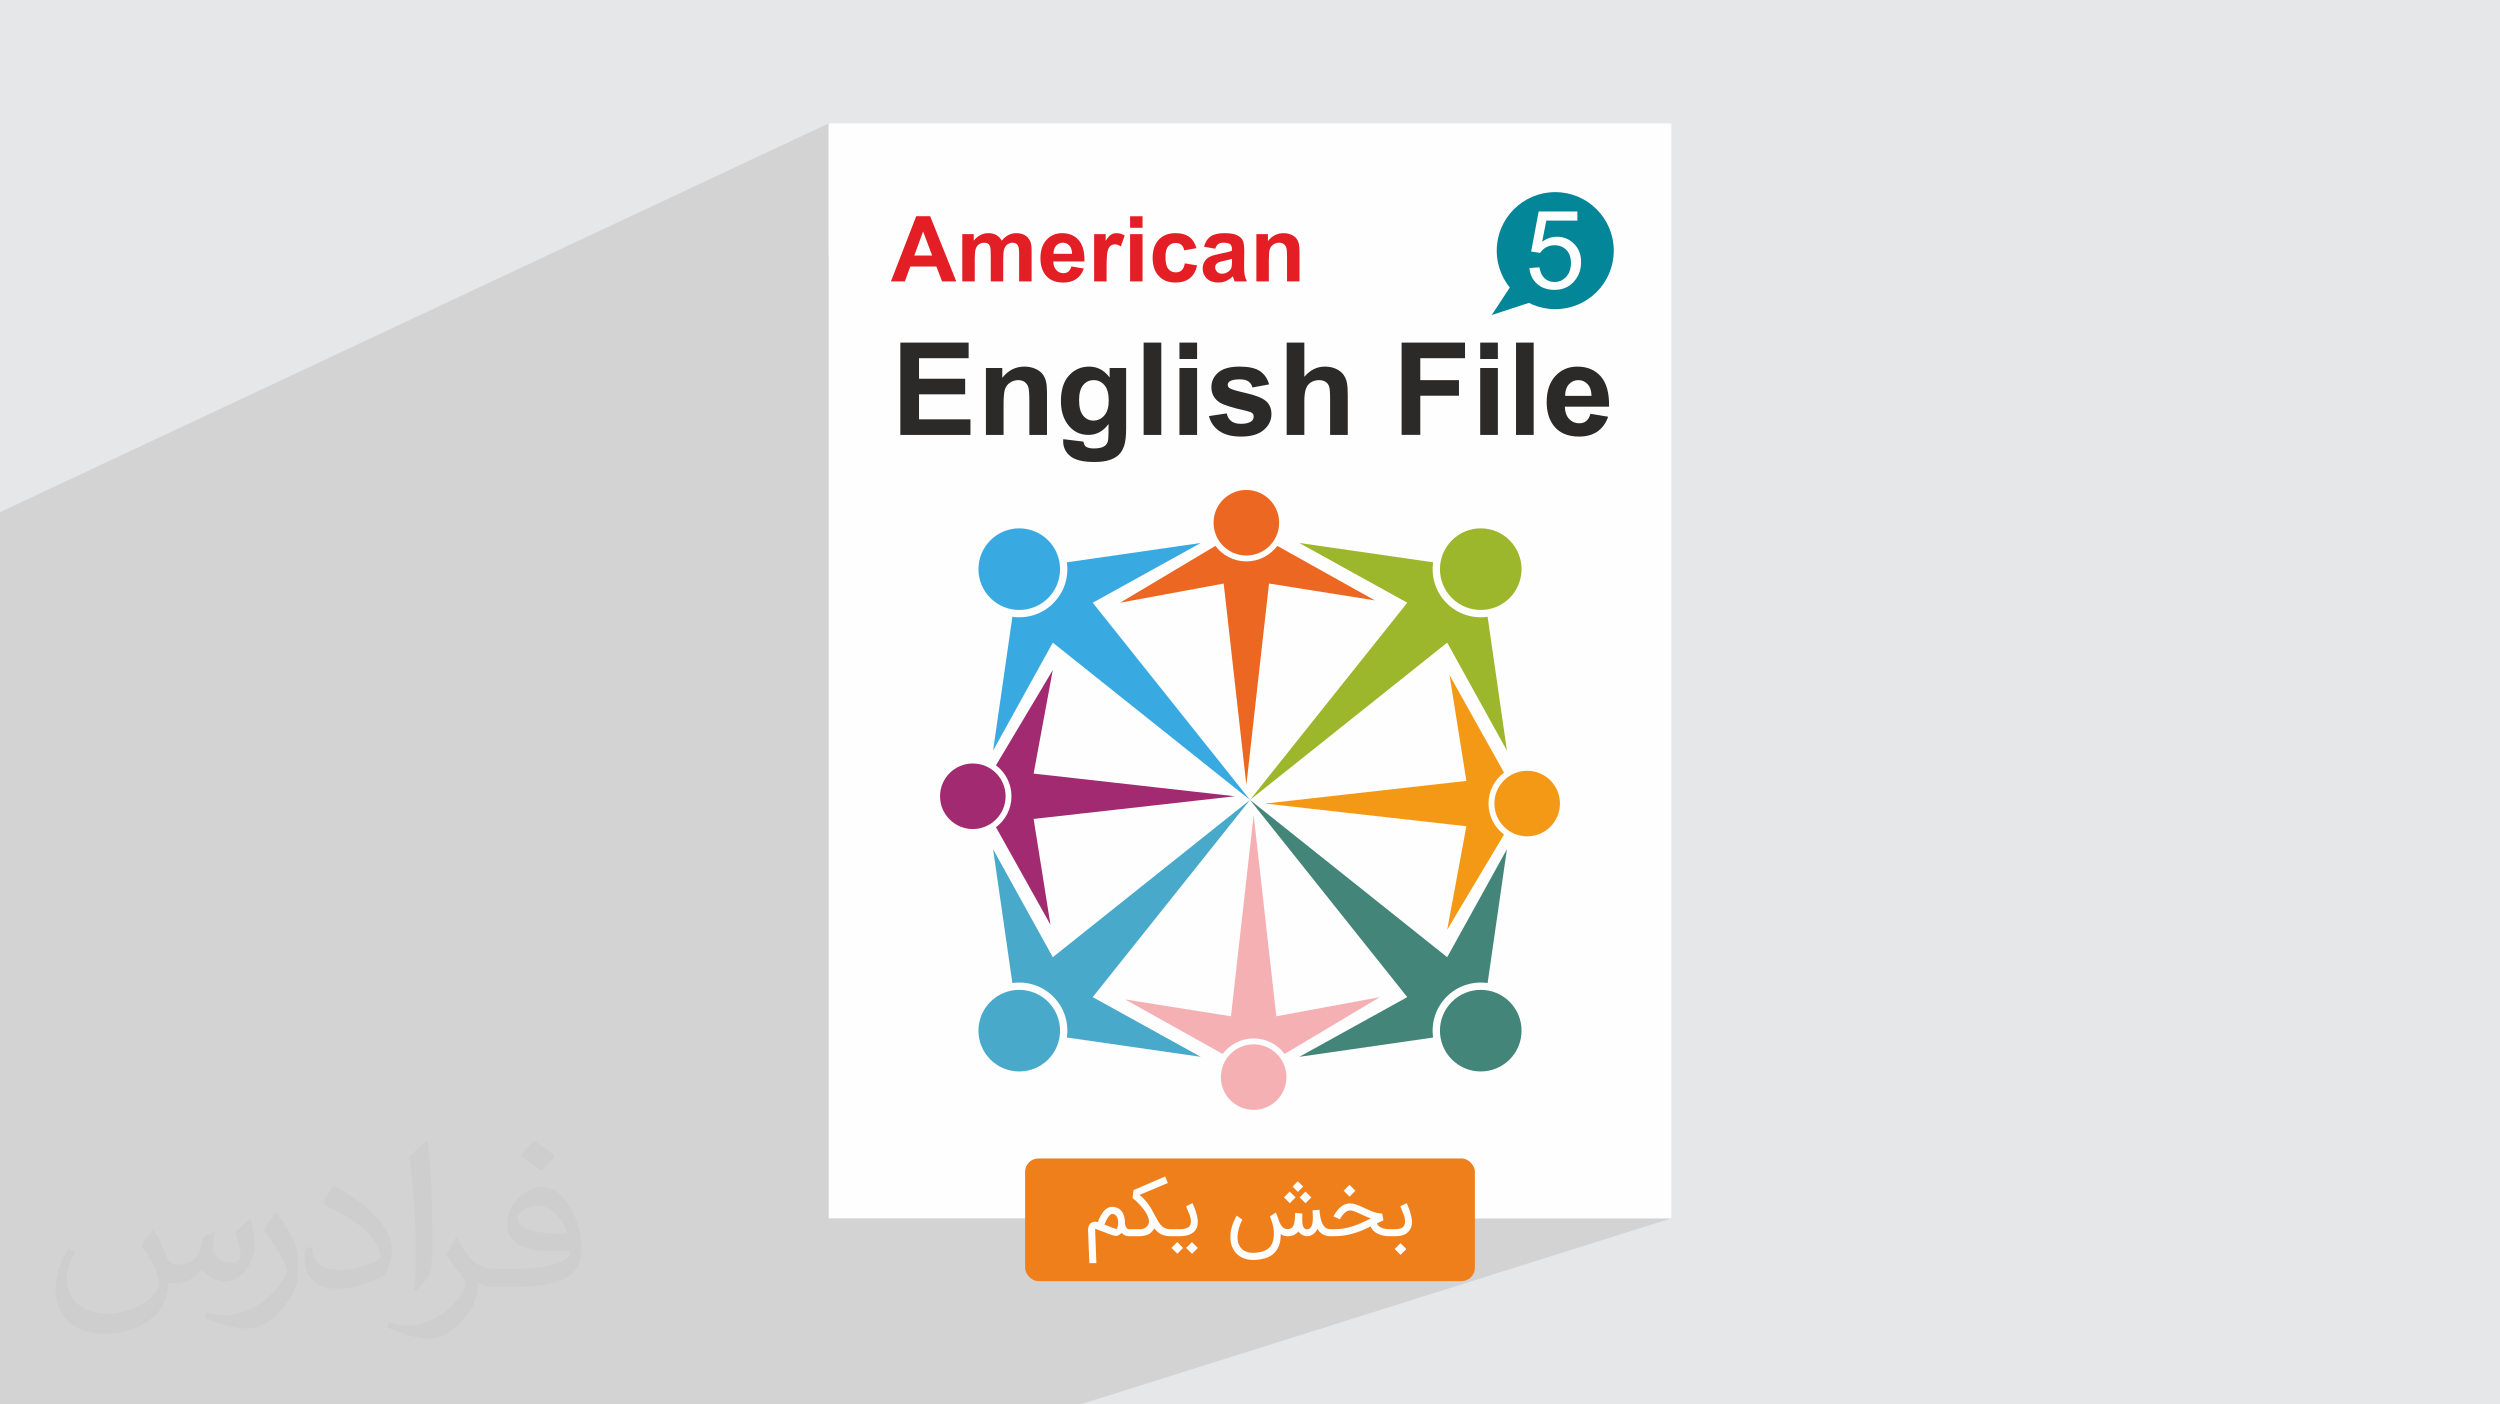 <?xml version="1.0" encoding="UTF-8"?>
<!DOCTYPE svg PUBLIC "-//W3C//DTD SVG 1.1//EN" "http://www.w3.org/Graphics/SVG/1.1/DTD/svg11.dtd">
<!-- Creator: CorelDRAW 2020 (64-Bit) -->
<svg xmlns="http://www.w3.org/2000/svg" xml:space="preserve" width="94.192mm" height="52.917mm" version="1.1" style="shape-rendering:geometricPrecision; text-rendering:geometricPrecision; image-rendering:optimizeQuality; fill-rule:evenodd; clip-rule:evenodd"
viewBox="0 0 9404.92 5283.66"
 xmlns:xlink="http://www.w3.org/1999/xlink"
 xmlns:xodm="http://www.corel.com/coreldraw/odm/2003">
 <defs>
  <style type="text/css">
   <![CDATA[
    .fil16 {fill:#EF7F1A}
    .fil14 {fill:#038698}
    .fil4 {fill:#39AAE1}
    .fil7 {fill:#438578}
    .fil10 {fill:#49A9CA}
    .fil11 {fill:#9CB72B}
    .fil5 {fill:#A12A70}
    .fil0 {fill:#E6E7E8}
    .fil6 {fill:#EC6721}
    .fil9 {fill:#F49915}
    .fil8 {fill:#F5B0B4}
    .fil3 {fill:#FEFEFE}
    .fil15 {fill:#FEFEFE;fill-rule:nonzero}
    .fil13 {fill:#2B2A29;fill-rule:nonzero}
    .fil12 {fill:#E31E24;fill-rule:nonzero}
    .fil2 {fill:#373435;fill-opacity:0.031}
    .fil1 {fill:#2B2A29;fill-opacity:0.102}
   ]]>
  </style>
 </defs>
 <g id="Layer_x0020_1">
  <polygon class="fil0" points="-0,0 9404.92,0 9404.92,5283.66 -0,5283.66 "/>
  <polygon class="fil1" points="2526.07,5283.66 2511.94,5283.66 2499.46,5283.66 2491.35,5283.66 2484.88,5283.66 2470.62,5283.66 2461.74,5283.66 2456.43,5283.66 2429.07,5283.66 2416.02,5283.66 2410.97,5283.66 2388.64,5283.66 2386.76,5283.66 2349.3,5283.66 2344.02,5283.66 2340.23,5283.66 2308.68,5283.66 2291.62,5283.66 2275.92,5283.66 2265.25,5283.66 2260.18,5283.66 2217.35,5283.66 2210.77,5283.66 2191.5,5283.66 2138.76,5283.66 2126.89,5283.66 2077.55,5283.66 2058.98,5283.66 2040.17,5283.66 1961.62,5283.66 1938.61,5283.66 1913.65,5283.66 1871.88,5283.66 1836.66,5283.66 1827.38,5283.66 1482.71,5283.66 1354.78,5283.66 1262.59,5283.66 1250.22,5283.66 1205.11,5283.66 1087.16,5283.66 1031.31,5283.66 1018.08,5283.66 1011.3,5283.66 1006.01,5283.66 957.41,5283.66 821.63,5283.66 810.61,5283.66 803.19,5283.66 790.37,5283.66 764.7,5283.66 743.37,5283.66 636.65,5283.66 630.04,5283.66 479.81,5283.66 383.83,5283.66 318.08,5283.66 278.44,5283.66 -0,5283.66 -0,5274.08 -0,5230.84 -0,5228.02 -0,5219.67 -0,5190.31 -0,5181.12 -0,5147.22 -0,5107.13 -0,5065.22 -0,5047.68 -0,5006.2 -0,4999.55 -0,4985.11 -0,4967.47 -0,4937.11 -0,4918.96 -0,4823.61 -0,4800.5 -0,4770.38 -0,4740.16 -0,4717.01 -0,4613.3 -0,4610.69 -0,4563.83 -0,4527.69 -0,4504.66 -0,4471.84 -0,4452.36 -0,4451.11 -0,4439.22 -0,4412.77 -0,4378.48 -0,4300.09 -0,4292.02 -0,4283.57 -0,4280.13 -0,4256.61 -0,4231.24 -0,4173.05 -0,4093.32 -0,4091.1 -0,4025.52 -0,4023.38 -0,4002.14 -0,3999.47 -0,3998.74 -0,3990.51 -0,3989.76 -0,3979.66 -0,3978.89 -0,3977.92 -0,3974.8 -0,3960.16 -0,3959.02 -0,3953.73 -0,3948.24 -0,3922.91 -0,3908.16 -0,3906.97 -0,3904.33 -0,3904.12 -0,3898.64 -0,3885.43 -0,3870.68 -0,3869.78 -0,3861.82 -0,3859.14 -0,3855.08 -0,3847.54 -0,3839.24 -0,3834.71 -0,3808.26 -0,3794.18 -0,3786.06 -0,3757.27 -0,3754.24 -0,3748.69 -0,3733.63 -0,3713.37 -0,3696.25 -0,3684.01 -0,3683.11 -0,3673.26 -0,3667.67 -0,3662.49 -0,3655.83 -0,3655.59 -0,3639.52 -0,3633.3 -0,3622.28 -0,3615.82 -0,3600.25 -0,3592.67 -0,3589.49 -0,3587.25 -0,3585.54 -0,3572.7 -0,3564.78 -0,3563.32 -0,3547.59 -0,3544.55 -0,3543.29 -0,3541.6 -0,3534.87 -0,3534.52 -0,3530.96 -0,3513.61 -0,3513.05 -0,3511.41 -0,3508.68 -0,3502.84 -0,3494.73 -0,3494.28 -0,3494.12 -0,3488.61 -0,3484.93 -0,3481.45 -0,3474.25 -0,3469.54 -0,3467.98 -0,3466.03 -0,3462.74 -0,3462.44 -0,3455.91 -0,3446.76 -0,3444.77 -0,3441.78 -0,3440.23 -0,3421.66 -0,3421.45 -0,3413.78 -0,3402.9 -0,3396.39 -0,3391.18 -0,3389.98 -0,3389.06 -0,3387.92 -0,3381.04 -0,3380.69 -0,3377.85 -0,3376.87 -0,3371.78 -0,3368.41 -0,3357.39 -0,3355.15 -0,3353.56 -0,3352.8 -0,3346.49 -0,3340.46 -0,3335.63 -0,3333.32 -0,3333.27 -0,3325.23 -0,3321.11 -0,3303.54 -0,3294.28 -0,3292.57 -0,3290.51 -0,3268.04 -0,3263.04 -0,3255.15 -0,3242.08 -0,3233.2 -0,3209.5 -0,3201.44 -0,3200.41 -0,3194.82 -0,3193.43 -0,3189.18 -0,3184.81 -0,3183.53 -0,3170.16 -0,3165.43 -0,3159.34 -0,3152.59 -0,3142.51 -0,3140.99 -0,3136.46 -0,3134.45 -0,3128.1 -0,3124.51 -0,3109.95 -0,3094.8 -0,3091.64 -0,3079.27 -0,3076.66 -0,3075.7 -0,3068.14 -0,3066.37 -0,3057.75 -0,3055.56 -0,3050.98 -0,3049.47 -0,3048.71 -0,3043.89 -0,3042.99 -0,3040.64 -0,3035.64 -0,3029.64 -0,3024.87 -0,3022.39 -0,3019.44 -0,3016.66 -0,3009.22 -0,3006.82 -0,3006.18 -0,2998.63 -0,2996.57 -0,2995.93 -0,2992.94 -0,2990.57 -0,2989.65 -0,2988.61 -0,2988.45 -0,2983.77 -0,2977.88 -0,2977.74 -0,2977.71 -0,2977.43 -0,2974.18 -0,2968.46 -0,2958.39 -0,2957.02 -0,2955.39 -0,2952.34 -0,2951.2 -0,2949.33 -0,2946.57 -0,2939.05 -0,2939.01 -0,2934.94 -0,2932.66 -0,2931.32 -0,2931.15 -0,2928.1 -0,2927.17 -0,2917.16 -0,2916.7 -0,2914.51 -0,2899.56 -0,2890.36 -0,2884.1 -0,2882.62 -0,2880.41 -0,2879.55 -0,2862.02 -0,2852.64 -0,2852.14 -0,2849.38 -0,2831.45 -0,2828.81 -0,2827.63 -0,2820.27 -0,2811.99 -0,2804.07 -0,2792.44 -0,2789.7 -0,2784.69 -0,2781.62 -0,2781.51 -0,2780.72 -0,2778.95 -0,2775.92 -0,2770.25 -0,2768.95 -0,2767.66 -0,2766.93 -0,2757.8 -0,2754.96 -0,2754.42 -0,2744.36 -0,2738.07 -0,2735.81 -0,2734.65 -0,2731.28 -0,2728.41 -0,2722.21 -0,2716.93 -0,2710.74 -0,2705.28 -0,2702.31 -0,2698.73 -0,2687.62 -0,2686.16 -0,2684.63 -0,2669.82 -0,2658.6 -0,2654.76 -0,2652.74 -0,2647.62 -0,2635.38 -0,2621.67 -0,2610.99 -0,2610.4 -0,2609.34 -0,2606.72 -0,2590.14 -0,2586.58 -0,2581.38 -0,2581.22 -0,2578.26 -0,2568.17 -0,2567.68 -0,2563.11 -0,2547.95 -0,2545.09 -0,2539.48 -0,2539.41 -0,2535.42 -0,2526.35 -0,2509.05 -0,2508.38 -0,2440.42 -0,2399.99 -0,2378.66 -0,1926.7 3117.49,464.12 3117.49,962.97 3446.79,813.43 3499.22,813.43 3540.56,916.6 3620.04,880.86 3663.16,880.86 3663.16,895.5 3688.58,884.1 3695.63,881.04 3702.95,878.85 3710.55,877.53 3718.44,877.09 3722.62,877.2 3726.67,877.53 3730.58,878.08 3734.35,878.85 3737.97,879.83 3741.46,881.04 3744.79,882.46 3747.99,884.11 3751.06,885.98 3753.99,888.07 3756.77,890.38 3759.41,892.92 3761.9,895.68 3763.39,897.59 3797.2,882.46 3800.67,881.04 3804.19,879.83 3807.79,878.85 3811.43,878.08 3815.13,877.53 3818.89,877.2 3822.71,877.09 3827.5,877.21 3832.1,877.58 3836.5,878.2 3840.74,879.07 3844.78,880.18 3848.63,881.55 3852.31,883.15 3855.8,885.02 3859.08,887.13 3862.13,889.45 3864.98,892.02 3867.6,894.83 3870.02,897.85 3872.23,901.12 3874.21,904.62 3875.99,908.35 3877.13,911.4 3878.12,914.88 3878.96,918.82 3879.26,920.73 3963.23,883.34 3970.71,880.61 3978.58,878.65 3986.81,877.48 3995.44,877.09 4005.07,877.5 4014.17,878.73 4022.76,880.78 4030.83,883.63 4038.38,887.32 4045.41,891.82 4051.92,897.13 4055.14,900.44 4251.35,813.43 4298.24,813.43 4298.24,856.9 4230.83,886.67 4229.47,890.52 4251.35,880.86 4298.24,880.86 4298.24,922.1 4386.69,883.21 4394.8,880.54 4403.41,878.62 4412.55,877.47 4422.2,877.09 4430.07,877.31 4437.54,877.97 4444.6,879.06 4451.24,880.59 4457.48,882.55 4463.3,884.96 4468.7,887.8 4473.71,891.07 4478.31,894.79 4482.57,898.95 4486.51,903.58 4490.1,908.66 4493.36,914.2 4493.67,914.83 4563.85,884.12 4569.57,881.97 4575.83,880.22 4582.61,878.85 4589.93,877.87 4597.78,877.29 4606.16,877.09 4613.76,877.21 4620.85,877.55 4627.46,878.13 4633.57,878.94 4639.18,879.99 4644.28,881.26 4648.88,882.76 4652.99,884.51 4656.68,886.44 4660.08,888.47 4663.22,890.65 4666.07,892.95 4668.62,895.36 4670.91,897.91 4672.9,900.59 4674.6,903.39 4674.62,903.43 4726.46,880.86 4769.93,880.86 4769.93,895.99 4796.3,884.54 4803.84,881.29 4811.76,878.95 4820.05,877.56 4828.74,877.09 4832.59,877.18 4836.37,877.44 4840.05,877.88 4843.67,878.5 4847.19,879.29 4850.63,880.25 4853.98,881.38 4857.26,882.68 4860.41,884.14 4863.36,885.69 4866.1,887.33 4868.65,889.06 4871,890.89 4873.13,892.81 4875.08,894.83 4876.83,896.94 4878.43,899.16 4879.91,901.45 4881.26,903.8 4882.48,906.24 4883.57,908.73 4884.53,911.31 4885.36,913.96 4886.07,916.68 4886.69,919.59 4887.23,922.79 4887.68,926.29 4888.04,930.08 4888.33,934.17 4888.53,938.56 4888.65,943.24 4888.69,948.22 4888.69,1058.49 4350.7,1288.94 4368.75,1288.94 4368.75,1318.12 4437.04,1288.94 4479.02,1288.94 5765.12,740.08 5785.35,732.67 5806.44,727.25 5828.31,723.91 5850.81,722.78 5873.32,723.91 5895.19,727.25 5916.27,732.67 5936.5,740.08 5955.74,749.35 5973.9,760.37 5990.85,773.05 6006.48,787.26 6020.69,802.88 6033.37,819.84 6044.39,837.99 6053.66,857.23 6061.06,877.46 6066.49,898.55 6069.82,920.42 6070.96,942.92 6069.82,965.43 6066.49,987.3 6061.06,1008.38 6053.66,1028.61 6044.39,1047.85 6033.37,1066.01 6020.69,1082.96 6006.48,1098.59 5990.85,1112.8 5973.9,1125.48 5955.74,1136.5 5936.5,1145.77 5590.22,1288.94 5634.93,1288.94 5634.93,1317.09 5703.23,1288.94 5769.66,1288.94 5769.66,1436.25 5888.16,1387.98 5898.75,1384.1 5909.89,1381.34 5921.57,1379.67 5933.79,1379.12 5947.42,1379.7 5960.32,1381.44 5972.48,1384.34 5983.91,1388.4 5994.6,1393.61 6004.56,1399.99 6013.79,1407.52 6022.27,1416.22 6026.19,1421.01 6029.84,1426.11 6033.23,1431.51 6036.35,1437.23 6039.21,1443.26 6041.8,1449.6 6044.14,1456.24 6046.21,1463.19 6048,1470.45 6049.55,1478.02 6050.82,1485.9 6051.83,1494.09 6052.58,1502.59 6053.06,1511.39 6053.28,1520.5 6053.23,1529.92 5985.8,1556.99 6049.83,1567.75 6046.42,1576.59 6042.53,1584.9 6038.18,1592.66 6033.37,1599.88 6028.09,1606.55 6022.35,1612.69 6016.15,1618.28 6009.5,1623.34 6002.37,1627.81 5994.82,1631.68 5986.84,1634.95 4945.07,2050.94 5263.96,2096.99 5512.77,1998.85 5526.83,1993.93 5541.22,1990.42 5555.83,1988.31 5570.54,1987.6 5585.25,1988.31 5599.86,1990.42 5614.24,1993.93 5628.3,1998.85 5641.92,2005.18 5655,2012.92 5667.42,2022.07 5679.07,2032.61 5689.61,2044.29 5698.74,2056.71 5706.47,2069.8 5712.79,2083.42 5717.7,2097.47 5721.22,2111.86 5723.33,2126.47 5724.02,2141.18 5723.33,2155.9 5721.22,2170.5 5717.7,2184.89 5712.79,2198.95 5706.47,2212.57 5698.74,2225.66 5689.61,2238.08 5679.07,2249.75 5667.42,2260.28 5655,2269.4 5641.92,2277.12 5628.3,2283.43 5536.19,2318.91 5544.98,2320.41 5555.23,2321.56 5565.52,2322.12 5575.83,2322.1 5586.12,2321.51 5596.38,2320.32 5669,2823.89 5621.69,2841.38 5658.08,2906.53 5651.59,2911.67 5645.42,2917.17 5639.56,2923 5634.05,2929.18 5630.29,2933.9 5697.19,2909.35 5708.52,2905.2 5720.34,2902.17 5732.58,2900.3 5745.18,2899.66 5757.79,2900.3 5770.03,2902.17 5781.86,2905.2 5793.19,2909.35 5803.97,2914.54 5814.14,2920.71 5823.63,2927.81 5832.39,2935.77 5840.36,2944.52 5847.46,2954.02 5853.64,2964.18 5858.83,2974.97 5862.98,2986.3 5866.02,2998.12 5867.89,3010.37 5868.53,3022.98 5867.89,3035.59 5866.02,3047.85 5862.98,3059.67 5858.83,3071 5853.64,3081.78 5847.46,3091.95 5840.36,3101.44 5832.39,3110.19 5823.63,3118.15 5814.14,3125.25 5803.97,3131.42 5793.19,3136.61 5781.86,3140.76 5623.28,3197.77 5613.21,3214.65 5669,3194.61 5596.38,3698.18 5439.6,3752.39 5434.95,3757.33 5429.59,3763.75 5526.83,3730.15 5541.22,3726.64 5555.83,3724.54 5570.54,3723.83 5585.25,3724.54 5599.86,3726.64 5614.24,3730.15 5628.3,3735.07 5641.92,3741.38 5655,3749.09 5667.42,3758.22 5679.07,3768.74 5689.61,3780.42 5698.74,3792.84 5706.47,3805.93 5712.79,3819.55 5717.7,3833.61 5721.22,3847.99 5723.33,3862.6 5724.02,3877.32 5723.33,3892.03 5721.22,3906.64 5717.7,3921.02 5712.79,3935.08 5706.47,3948.7 5698.74,3961.79 5689.61,3974.21 5679.07,3985.89 5667.42,3996.41 5655,4005.54 5641.92,4013.25 5628.3,4019.56 5614.24,4024.48 4387.92,4437.09 4393.51,4450.36 4286.72,4495.24 4289.21,4497.3 4291.61,4499.36 4293.96,4501.42 4296.24,4503.48 4298.44,4505.55 4300.58,4507.63 4302.65,4509.69 4304.64,4511.77 4306.57,4513.84 4308.45,4515.91 4310.27,4517.99 4312.04,4520.07 4313.76,4522.14 4315.44,4524.22 4317.05,4526.31 4318.63,4528.39 4320.16,4530.49 4321.66,4532.58 4323.11,4534.66 4324.51,4536.75 4325.88,4538.84 4327.21,4540.93 4328.5,4543 4329.74,4545.08 4330.96,4547.17 4332.18,4549.26 4333.39,4551.35 4334.58,4553.45 4335.76,4555.53 4336.91,4557.63 4338.05,4559.72 4339.18,4561.81 4340.31,4563.9 4341.43,4566 4342.56,4568.09 4343.67,4570.19 4344.79,4572.29 4345.19,4573.05 4486.11,4526.13 4486.13,4526.19 4486.18,4526.33 4486.27,4526.55 4486.39,4526.86 4486.56,4527.24 4486.76,4527.71 4487.01,4528.24 4487.3,4528.86 4487.62,4529.55 4487.96,4530.3 4488.31,4531.1 4488.69,4531.96 4489.09,4532.87 4489.52,4533.84 4489.97,4534.85 4490.44,4535.93 4490.93,4537.06 4491.44,4538.24 4491.96,4539.46 4492.48,4540.74 4493.02,4542.05 4493.57,4543.41 4494.12,4544.82 4494.68,4546.27 4495.25,4547.74 4495.82,4549.23 4496.38,4550.75 4496.92,4552.3 4497.46,4553.87 4497.99,4555.46 4498.51,4557.07 4499.02,4558.71 4500.45,4563.52 4501.71,4568.18 4502.15,4569.97 4882.56,4443.86 4862.62,4463.84 4882.66,4483.88 4834.79,4499.7 4830.14,4504.38 4833.93,4508.17 4911.11,4482.69 4889.27,4504.49 4900.47,4515.69 5076.88,4457.6 5054.94,4479.55 5077.03,4501.64 4886.34,4564.2 4899.55,4565.17 4899.53,4565.79 4937.5,4553.34 4963.94,4551.43 4964.01,4553.17 4964.1,4554.94 4964.22,4556.75 4964.36,4558.6 4964.52,4560.48 4964.65,4561.83 5063.02,4529.63 5066.12,4528.74 5069.25,4528.04 5072.41,4527.56 5075.62,4527.26 5078.85,4527.16 5080.48,4527.18 5082.11,4527.26 5083.74,4527.38 5085.39,4527.54 5087.04,4527.75 5088.69,4528 5090.34,4528.3 5092.01,4528.65 5093.68,4529.04 5095.36,4529.46 5097.03,4529.91 5098.72,4530.39 5100.41,4530.91 5102.12,4531.45 5103.82,4532.03 5105.54,4532.63 5107.27,4533.26 5109.01,4533.92 5110.74,4534.59 5112.48,4535.3 5114.24,4536.03 5115.99,4536.78 5117.76,4537.56 5119.54,4538.36 5121.34,4539.18 5123.14,4540 5124.94,4540.81 5126.75,4541.63 5128.55,4542.46 5130.34,4543.29 5132.15,4544.13 5133.95,4544.98 5135.94,4545.91 5137.95,4546.84 5139.95,4547.76 5141.97,4548.68 5143.98,4549.61 5146,4550.53 5148.03,4551.45 5150.06,4552.36 5152.1,4553.26 5154.14,4554.13 5156.18,4554.98 5158.23,4555.81 5160.28,4556.62 5162.32,4557.4 5164.38,4558.17 5166.43,4558.92 5168.49,4559.62 5170.53,4560.29 5172.59,4560.92 5174.65,4561.51 5176.69,4562.07 5178.75,4562.6 5179.26,4562.73 5291.76,4526.13 5291.78,4526.19 5291.83,4526.33 5291.92,4526.55 5292.04,4526.86 5292.21,4527.24 5292.41,4527.71 5292.66,4528.24 5292.95,4528.86 5293.27,4529.55 5293.61,4530.3 5293.97,4531.1 5294.34,4531.96 5294.75,4532.87 5295.17,4533.84 5295.63,4534.85 5296.1,4535.93 5296.59,4537.06 5297.1,4538.24 5297.61,4539.46 5298.14,4540.74 5298.68,4542.05 5299.23,4543.41 5299.78,4544.82 5300.34,4546.27 5300.91,4547.74 5301.47,4549.23 5302.03,4550.75 5302.58,4552.3 5303.12,4553.87 5303.64,4555.46 5304.16,4557.07 5304.67,4558.71 5306.1,4563.52 5307.37,4568.18 5308.48,4572.72 5309.44,4577.1 5310.24,4581.34 5310.55,4583.3 6287.43,4583.3 4063.04,5283.66 4032.63,5283.66 3509.96,5283.66 3465.74,5283.66 3379.53,5283.66 3299.6,5283.66 3266.77,5283.66 3217.42,5283.66 3189.66,5283.66 3184.6,5283.66 3105.51,5283.66 3089.59,5283.66 3077.87,5283.66 3068.37,5283.66 3063.36,5283.66 3054.71,5283.66 3023.99,5283.66 2989.7,5283.66 2979.01,5283.66 2978.07,5283.66 2976.44,5283.66 2973.01,5283.66 2963.34,5283.66 2926.2,5283.66 2911.49,5283.66 2903.32,5283.66 2898.07,5283.66 2888.76,5283.66 2853.87,5283.66 2839.81,5283.66 2829.12,5283.66 2759.68,5283.66 2752.89,5283.66 2729.26,5283.66 2710.06,5283.66 2709.95,5283.66 2708.2,5283.66 2699.73,5283.66 2693.04,5283.66 2676.78,5283.66 2657.25,5283.66 2625.65,5283.66 2609.82,5283.66 2609.33,5283.66 2603.69,5283.66 2572.68,5283.66 2568.22,5283.66 2564.81,5283.66 2553.8,5283.66 2536.04,5283.66 "/>
  <path class="fil2" d="M578.49 4627.69c17.95,27.21 29.6,53.36 40.96,82.43 8.45,16.91 12.93,48.09 52.57,48.09 11.61,0 28.28,-3.42 43.06,-11.61 16.63,-8.73 29.32,-21.94 35.94,-42l15.85 -53.36 38.57 -19.02 2.64 2.64c-5.27,20.09 -6.59,39.36 -6.59,54.43 0,44.63 38.57,61.56 69.22,61.56 17.95,0 34.09,-8.73 34.09,-25.11 0,-21.13 -8.98,-57.06 -20.62,-89.29 17.95,-17.95 35.94,-35.94 56.53,-50.47l3.17 1.6c8.98,38.04 14,75.56 14,100.66 0,24.57 -10.83,51.79 -19.81,69.49 -18.49,34.87 -51.25,62.62 -90.87,62.62 -30.1,0 -63.65,-15.07 -86.66,-43.06l-1.32 0c-21.66,26.96 -55.22,51.25 -108.86,51.25l-16.63 0c-2.64,35.41 -10.29,60.49 -21.94,82.95 -31.95,62.34 -126.81,106.47 -216.1,106.47 -124.17,0 -186.51,-71.59 -186.51,-166.96 0,-58.91 19.27,-113.6 48.88,-152.42l24.29 10.04c-18.49,35.41 -30.91,68.68 -30.91,101.45 0,89.29 72.66,131.83 156.4,131.83 77.68,0 173.83,-49.41 191.28,-106.72 -6.59,-62.62 -30.1,-91.93 -66.04,-148.99 10.83,-19.02 24.83,-38.04 42.28,-58.38l3.17 0 0 0 0 0 -0.02 -0.09zm1432.13 -336.04c26.15,16.39 51.79,35.66 76.87,57.85 -14,19.81 -31.45,37.79 -53.11,53.64 -25.11,-20.34 -50.19,-37.79 -75.84,-56.27 17.42,-19.55 34.62,-38.29 52.04,-55.22l0 0 0 0 0 0 0 0 0 0 0.03 0zm13.47 244.11c-42.28,0 -76.87,27.75 -76.87,48.34 0,44.13 84.53,57.85 185.72,57.31 -12.68,-51.79 -57.06,-105.68 -108.86,-105.68l0.01 0.03zm-94.86 236.19c54.96,0 103.04,-1.6 139.74,-10.83 40.96,-10.29 75.56,-30.91 75.56,-45.17 0,-3.7 0,-8.19 -1.32,-11.89 -22.98,2.11 -49.41,2.11 -72.38,2.11 -74.49,0 -131.55,-16.91 -154.02,-58.66 -5.55,-11.61 -9.51,-24.57 -9.51,-39.36 0,-40.43 17.42,-79.79 48.09,-107 25.61,-22.45 53.89,-36.44 82.67,-36.44 52.04,0 93.51,41.75 122.57,107.54 15.85,35.94 26.68,77.4 26.68,129.72 0,34.87 -9.51,64.19 -31.17,85.85 -40.43,39.11 -114.92,53.89 -229.04,53.89l-51.79 0 0 0 -13.47 0c-28.28,0 -48.62,-5.02 -64.72,-17.42l-2.64 0c0.79,6.59 1.32,12.93 1.32,19.02 0,25.61 -8.45,58.38 -25.61,84.53 -50.72,75.3 -105.68,108.04 -153.24,108.04 -48.09,0 -107,-18.49 -160.11,-42.54l9.51 -18.49c17.17,7.13 40.96,11.89 73.7,11.89 85.85,0 198.66,-82.43 212.66,-163 -3.17,-6.59 -8.98,-15.32 -17.17,-24.57 -25.11,-29.85 -40.96,-54.68 -55.75,-80.83 12.68,-25.11 24.29,-45.17 35.13,-63.4l4.49 -0.53c36.72,74.77 69.99,117.55 144.23,117.55l11.61 0 0 0 53.89 0 0 0 0 0 0 0 0 0 0 0 0.09 0.01zm-371.98 79c6.34,-34.34 6.87,-72.91 6.87,-108.86l0 -53.36c0,-99.6 -12.68,-244.36 -22.98,-338.68 17.95,-19.27 43.06,-42 62.87,-57.31l5.81 1.6c13.47,118.62 16.63,256 16.63,383.06 0,33.3 -1.32,65.79 -4.49,89.55 -1.85,30.1 -19.27,52.83 -56.53,87.7l-8.19 -3.7zm-382.8 -157.19c1.85,46.77 24.83,83.49 105.15,83.49 49.93,0 92.19,-12.93 138.96,-35.13 8.45,-3.7 12.93,-8.73 12.93,-12.93 0,-29.32 -22.45,-68.15 -60.23,-103.55 -36.72,-33.3 -85.34,-62.62 -130.76,-82.18 -15.6,-6.59 -20.62,-13.47 -20.62,-20.09 0,-13.47 17.95,-41.75 32.77,-62.09l5.02 -0.53c52.04,27.21 110.17,67.64 153.24,112.53 39.11,41.47 63.4,83.49 63.4,129.19 0,33.81 -10.29,65.51 -26.96,95.11 -57.06,28.79 -117.83,50.72 -178.06,50.72 -73.17,0 -123.1,-34.34 -123.1,-114.92 0,-8.73 0,-22.19 3.17,-39.64l25.11 0 0 0 0 0 0 0 0 0 0 0 -0.02 0zm-132.37 -132.9l45.45 73.45c16.63,27.21 32.23,56.81 32.23,103.55l0 59.7c0,48.34 -30.91,100.13 -80.83,151.38 -39.11,34.62 -73.7,49.41 -105.68,49.41 -47.55,0 -101.98,-14.79 -164.85,-41.75l7.13 -18.49c19.81,5.27 42.79,9.77 71.06,9.77 90.36,-0.53 182.8,-66.57 225.08,-147.15 5.02,-9.26 6.87,-17.95 6.87,-24.04 0,-9.26 -5.02,-19.55 -8.98,-28.79 -22.98,-43.31 -48.62,-82.95 -76.87,-119.68 14.79,-23.25 29.6,-45.7 45.7,-67.9l3.7 0.53 0 0 0 0 0 0 0 0 0 0 -0.02 0.01z"/>
  <g id="_1957318220480">
   <rect class="fil3" x="3117.49" y="464.12" width="3169.94" height="4119.18"/>
   <g>
    <path class="fil4" d="M4517.12 2042.67l-503.56 72.71c7.83,54.42 -9.26,111.87 -51.18,153.83 -41.93,41.97 -99.33,58.99 -153.84,51.11l-72.61 503.58 224.69 -406.32 741.84 591.68 -591.66 -741.83 406.32 -224.76z"/>
    <path class="fil4" d="M3725.84 2032.61c-59.95,60.01 -59.95,157.13 0,217.14 59.96,59.88 157.14,59.88 217.11,0 59.96,-60.01 59.96,-157.13 0,-217.14 -59.97,-60.01 -157.15,-60.01 -217.11,0z"/>
    <path class="fil5" d="M3888.45 2910.21l72.1 -389.41 -213.74 358.26c35.4,26.58 58.33,68.78 58.33,116.46 0,47.67 -22.94,89.88 -58.33,116.45l205.04 367.03 -63.4 -398.19 757.51 -85.3 -757.51 -85.31z"/>
    <path class="fil5" d="M3659.73 2872.2c-68.12,0 -123.32,55.18 -123.32,123.32 0,68.14 55.21,123.31 123.32,123.31 68.1,0 123.3,-55.18 123.3,-123.31 0,-68.15 -55.21,-123.32 -123.3,-123.32z"/>
    <path class="fil6" d="M4688.74 2111.95c-47.68,0 -89.92,-22.88 -116.45,-58.35l-358.31 213.72 389.46 -72.09 85.3 757.46 85.31 -757.46 398.18 63.44 -367.03 -205.07c-26.52,35.48 -68.82,58.35 -116.45,58.35z"/>
    <path class="fil6" d="M4688.74 1843.19c-68.12,0 -123.35,55.17 -123.35,123.31 0,68.14 55.24,123.32 123.35,123.32 68.11,0 123.32,-55.19 123.32,-123.32 0,-68.15 -55.22,-123.31 -123.32,-123.31z"/>
    <path class="fil7" d="M4702.46 3009.25l591.63 741.83 -406.27 224.64 503.53 -72.6c-7.81,-54.54 9.25,-111.87 51.17,-153.83 41.93,-41.96 99.33,-58.99 153.86,-51.11l72.62 -503.57 -224.73 406.31 -741.81 -591.67z"/>
    <path class="fil7" d="M5461.99 3768.74c-59.94,60.01 -59.94,157.13 0,217.14 59.95,59.88 157.15,59.88 217.08,0 59.94,-60.01 59.94,-157.13 0,-217.14 -59.93,-59.88 -157.13,-59.88 -217.08,0z"/>
    <path class="fil8" d="M4716.15 3065.7l-85.3 757.58 -398.19 -63.43 367.04 205.06c26.53,-35.47 68.83,-58.35 116.44,-58.35 47.68,0 89.97,22.89 116.5,58.35l358.31 -213.83 -389.47 72.2 -85.34 -757.58z"/>
    <path class="fil8" d="M4716.19 3928.68c-68.14,0 -123.35,55.18 -123.35,123.31 0,68.14 55.22,123.32 123.35,123.32 68.08,0 123.31,-55.19 123.31,-123.32 0,-68.14 -55.24,-123.31 -123.31,-123.31z"/>
    <path class="fil9" d="M5658.08 2906.53l-205.05 -367.04 63.41 398.19 -757.47 85.31 757.47 85.3 -72.1 389.41 213.74 -358.26c-35.39,-26.57 -58.3,-68.78 -58.3,-116.45 0,-47.68 22.92,-90.01 58.3,-116.45z"/>
    <path class="fil9" d="M5745.18 2899.66c-68.08,0 -123.32,55.18 -123.32,123.32 0,68.15 55.25,123.31 123.32,123.31 68.11,0 123.34,-55.17 123.34,-123.31 0,-68.15 -55.24,-123.32 -123.34,-123.32z"/>
    <path class="fil10" d="M3960.62 3600.93l-224.69 -406.31 72.61 503.57c54.51,-7.88 111.91,9.16 153.84,51.11 41.93,41.96 59.01,99.29 51.18,153.83l503.56 72.6 -406.32 -224.64 591.66 -741.83 -741.84 591.67z"/>
    <path class="fil10" d="M3725.84 3768.74c-59.95,60.01 -59.95,157.13 0,217.14 59.94,59.88 157.14,59.88 217.11,0 59.96,-60.01 59.96,-157.13 0,-217.14 -59.97,-59.88 -157.17,-59.88 -217.11,0z"/>
    <path class="fil11" d="M5442.52 2269.2c-41.93,-41.96 -58.98,-99.41 -51.17,-153.83l-503.53 -72.71 406.27 224.76 -591.63 741.83 741.81 -591.68 224.73 406.32 -72.62 -503.58c-54.53,7.88 -111.93,-9.15 -153.86,-51.11z"/>
    <path class="fil11" d="M5461.99 2032.61c-59.98,60.01 -59.98,157.13 0,217.14 59.95,59.88 157.15,59.88 217.08,0 59.94,-60.01 59.94,-157.13 0,-217.14 -59.93,-60.01 -157.13,-60.01 -217.08,0z"/>
   </g>
   <path class="fil12" d="M3597.39 1058.49l-53.45 0 -21.17 -55.79 -98.29 0 -20.36 55.79 -52.48 0 95.15 -245.06 52.43 0 98.17 245.06zm-90.7 -97.2l-34.06 -90.69 -33.08 90.69 67.14 0zm113.35 -80.43l43.12 0 0 24.24c15.46,-18.65 33.88,-28.01 55.28,-28.01 11.34,0 21.22,2.34 29.55,7.02 8.39,4.67 15.23,11.75 20.54,21.22 7.81,-9.47 16.26,-16.54 25.26,-21.22 9.02,-4.68 18.66,-7.02 28.93,-7.02 13.01,0 24.01,2.63 33.09,7.93 9.01,5.3 15.74,13.06 20.19,23.33 3.26,7.53 4.85,19.79 4.85,36.73l0 113.4 -46.9 0 0 -101.37c0,-17.62 -1.59,-28.98 -4.84,-34.05 -4.33,-6.68 -11.06,-10.04 -20.08,-10.04 -6.56,0 -12.78,2 -18.6,5.99 -5.76,4.05 -9.97,9.92 -12.54,17.62 -2.58,7.76 -3.82,19.97 -3.82,36.68l0 85.16 -46.89 0 0 -97.2c0,-17.22 -0.86,-28.41 -2.52,-33.37 -1.65,-5.01 -4.21,-8.79 -7.76,-11.23 -3.47,-2.46 -8.27,-3.65 -14.26,-3.65 -7.24,0 -13.75,1.94 -19.51,5.82 -5.81,3.93 -9.92,9.53 -12.43,16.88 -2.52,7.36 -3.76,19.57 -3.76,36.56l0 86.19 -46.89 0 0 -177.63zm410.43 121.51l46.89 7.87c-5.99,17.17 -15.52,30.23 -28.47,39.25 -13,8.96 -29.27,13.46 -48.72,13.46 -30.86,0 -53.73,-10.09 -68.51,-30.29 -11.69,-16.2 -17.57,-36.61 -17.57,-61.32 0,-29.44 7.71,-52.54 23.05,-69.2 15.35,-16.71 34.8,-25.04 58.3,-25.04 26.36,0 47.18,8.73 62.47,26.18 15.23,17.45 22.53,44.21 21.85,80.27l-117.39 0c0.34,13.91 4.1,24.75 11.34,32.51 7.19,7.76 16.21,11.63 26.93,11.63 7.36,0 13.52,-2 18.48,-5.98 5.02,-3.99 8.79,-10.44 11.35,-19.34zm2.75 -47.58c-0.34,-13.63 -3.82,-24.01 -10.49,-31.09 -6.68,-7.13 -14.78,-10.66 -24.36,-10.66 -10.2,0 -18.65,3.76 -25.32,11.24 -6.68,7.47 -9.92,17.68 -9.82,30.51l69.99 0zm129.76 103.7l-46.89 0 0 -177.63 43.46 0 0 25.21c7.48,-11.92 14.21,-19.73 20.2,-23.44 5.99,-3.7 12.77,-5.53 20.36,-5.53 10.72,0 21.06,2.97 30.98,8.85l-14.55 40.95c-7.93,-5.13 -15.29,-7.7 -22.08,-7.7 -6.62,0 -12.21,1.83 -16.77,5.42 -4.56,3.65 -8.16,10.15 -10.78,19.62 -2.62,9.48 -3.93,29.33 -3.93,59.5l0 54.76zm88.38 -201.58l0 -43.47 46.89 0 0 43.47 -46.89 0zm0 201.58l0 -177.63 46.89 0 0 177.63 -46.89 0zm249.79 -124.92l-46.21 8.22c-1.54,-9.19 -5.07,-16.09 -10.6,-20.77 -5.53,-4.62 -12.66,-6.96 -21.45,-6.96 -11.69,0 -21.05,4.05 -28.01,12.15 -6.96,8.1 -10.44,21.62 -10.44,40.62 0,21.1 3.53,36 10.61,44.72 7.07,8.73 16.54,13.06 28.41,13.06 8.9,0 16.2,-2.57 21.85,-7.65 5.7,-5.07 9.7,-13.8 12.03,-26.24l46.21 7.88c-4.79,21.22 -13.98,37.24 -27.55,48.09 -13.58,10.83 -31.78,16.26 -54.66,16.26 -25.89,0 -46.6,-8.22 -62,-24.58 -15.47,-16.44 -23.16,-39.13 -23.16,-68.17 0,-29.39 7.76,-52.2 23.21,-68.57 15.46,-16.38 36.39,-24.53 62.8,-24.53 21.57,0 38.73,4.67 51.51,13.98 12.72,9.3 21.85,23.44 27.44,42.5zm70.55 2.06l-42.44 -7.54c4.79,-17.33 13.06,-30.17 24.75,-38.5 11.69,-8.33 29.1,-12.49 52.14,-12.49 20.93,0 36.56,2.46 46.83,7.42 10.21,4.96 17.45,11.23 21.62,18.88 4.16,7.64 6.28,21.62 6.28,42.04l-0.69 54.77c0,15.57 0.74,27.09 2.23,34.51 1.49,7.42 4.28,15.35 8.39,23.78l-46.55 0c-1.2,-3.08 -2.74,-7.64 -4.5,-13.69 -0.75,-2.8 -1.32,-4.61 -1.66,-5.47 -7.99,7.87 -16.54,13.75 -25.67,17.68 -9.13,3.93 -18.82,5.93 -29.15,5.93 -18.2,0 -32.57,-4.96 -43.07,-14.89 -10.49,-9.87 -15.74,-22.42 -15.74,-37.59 0,-9.98 2.4,-18.94 7.19,-26.81 4.78,-7.82 11.46,-13.86 20.13,-18.02 8.62,-4.16 21.05,-7.82 37.31,-10.95 21.9,-4.11 37.13,-7.99 45.57,-11.52l0 -4.74c0,-9.13 -2.23,-15.63 -6.67,-19.56 -4.51,-3.88 -12.95,-5.82 -25.33,-5.82 -8.39,0 -14.89,1.66 -19.56,5.02 -4.74,3.3 -8.51,9.19 -11.41,17.57zm62.97 37.98c-5.99,2 -15.52,4.39 -28.58,7.19 -13.01,2.8 -21.56,5.53 -25.55,8.16 -6.11,4.39 -9.19,9.88 -9.19,16.54 0,6.62 2.45,12.26 7.36,17.05 4.9,4.79 11.12,7.19 18.71,7.19 8.44,0 16.53,-2.8 24.24,-8.33 5.64,-4.28 9.41,-9.42 11.17,-15.58 1.2,-3.99 1.83,-11.63 1.83,-22.88l0 -9.36zm254.02 84.88l-46.89 0 0 -90.52c0,-19.17 -1.03,-31.55 -3.03,-37.13 -2.05,-5.65 -5.3,-9.98 -9.87,-13.12 -4.56,-3.15 -10.03,-4.68 -16.43,-4.68 -8.22,0 -15.58,2.23 -22.08,6.68 -6.56,4.44 -11.01,10.37 -13.41,17.68 -2.45,7.36 -3.64,20.93 -3.64,40.78l0 80.32 -46.89 0 0 -177.63 43.46 0 0 26.07c15.58,-19.91 35.14,-29.83 58.81,-29.83 10.38,0 19.91,1.89 28.52,5.59 8.68,3.76 15.18,8.5 19.57,14.26 4.45,5.82 7.53,12.38 9.25,19.74 1.77,7.36 2.62,17.85 2.62,31.54l0 110.26z"/>
   <path class="fil13" d="M3387.04 1636.11l0 -347.17 256.98 0 0 58.67 -186.68 0 0 77.09 173.59 0 0 58.67 -173.59 0 0 94.07 193.47 0 0 58.67 -263.77 0zm551.77 0l-66.42 0 0 -128.26c0,-27.15 -1.46,-44.68 -4.28,-52.6 -2.92,-8.01 -7.52,-14.15 -13.99,-18.59 -6.46,-4.44 -14.22,-6.63 -23.26,-6.63 -11.64,0 -22.07,3.16 -31.28,9.46 -9.29,6.31 -15.6,14.71 -18.99,25.05 -3.47,10.42 -5.17,29.67 -5.17,57.78l0 113.79 -66.42 0 0 -251.65 61.58 0 0 36.92c22.06,-28.2 49.77,-42.27 83.31,-42.27 14.71,0 28.21,2.68 40.41,7.93 12.28,5.33 21.5,12.04 27.72,20.2 6.3,8.25 10.66,17.53 13.09,27.96 2.51,10.42 3.71,25.3 3.71,44.69l0 156.21zm61.03 16.01l76.12 9.22c1.3,8.97 4.2,15.12 8.73,18.5 6.39,4.77 16.33,7.2 29.9,7.2 17.37,0 30.38,-2.59 39.11,-7.84 5.82,-3.47 10.26,-9.06 13.25,-16.81 2.03,-5.49 3.08,-15.76 3.08,-30.54l0.32 -36.77c-20.04,27.4 -45.25,41.06 -75.64,41.06 -33.78,0 -60.61,-14.31 -80.33,-42.84 -15.52,-22.55 -23.27,-50.66 -23.27,-84.2 0,-42.19 10.18,-74.35 30.46,-96.57 20.29,-22.23 45.58,-33.38 75.81,-33.38 31.11,0 56.81,13.66 77.01,40.98l0 -35.64 62.07 0 0 225.63c0,29.66 -2.43,51.88 -7.36,66.51 -4.84,14.71 -11.71,26.18 -20.61,34.59 -8.81,8.32 -20.6,14.95 -35.39,19.63 -14.8,4.77 -33.46,7.12 -56.01,7.12 -42.68,0 -72.9,-7.36 -90.75,-21.99 -17.86,-14.71 -26.75,-33.21 -26.75,-55.76 0,-2.19 0.08,-4.93 0.24,-8.09zm59.64 -146.93c0,26.67 5.17,46.15 15.44,58.51 10.34,12.36 23.12,18.59 38.22,18.59 16.17,0 29.9,-6.39 41.06,-19.07 11.23,-12.69 16.8,-31.44 16.8,-56.33 0,-26.02 -5.33,-45.33 -16.08,-57.94 -10.67,-12.6 -24.25,-18.91 -40.66,-18.91 -15.92,0 -29.01,6.23 -39.35,18.59 -10.26,12.36 -15.44,31.19 -15.44,56.56zm242.83 130.92l0 -347.17 66.43 0 0 347.17 -66.43 0zm134.73 -285.6l0 -61.58 66.43 0 0 61.58 -66.43 0zm0 285.6l0 -251.65 66.43 0 0 251.65 -66.43 0zm110.95 -70.78l66.92 -10.18c2.83,12.85 8.57,22.63 17.29,29.26 8.65,6.71 20.85,10.02 36.44,10.02 17.21,0 30.14,-3.16 38.87,-9.46 5.82,-4.44 8.73,-10.42 8.73,-17.86 0,-5.01 -1.62,-9.22 -4.77,-12.52 -3.3,-3.16 -10.74,-6.15 -22.22,-8.82 -53.74,-11.87 -87.77,-22.71 -102.15,-32.48 -19.97,-13.66 -29.9,-32.57 -29.9,-56.73 0,-21.9 8.65,-40.24 25.86,-55.12 17.21,-14.87 43.88,-22.31 80.01,-22.31 34.42,0 60.04,5.66 76.76,16.89 16.73,11.31 28.29,27.96 34.59,50.02l-62.55 11.63c-2.67,-9.86 -7.84,-17.45 -15.36,-22.71 -7.52,-5.25 -18.26,-7.84 -32.24,-7.84 -17.61,0 -30.22,2.43 -37.9,7.35 -5.09,3.48 -7.6,8.01 -7.6,13.5 0,4.77 2.19,8.81 6.63,12.12 6.06,4.44 26.83,10.67 62.39,18.75 35.56,8.08 60.37,17.94 74.43,29.66 13.98,11.8 20.93,28.37 20.93,49.54 0,23.04 -9.62,42.92 -28.93,59.48 -19.23,16.56 -47.76,24.89 -85.58,24.89 -34.27,0 -61.42,-6.95 -81.46,-20.77 -19.96,-13.82 -33.06,-32.57 -39.2,-56.32l0 -0.01zm358.9 -276.38l0 128.66c21.58,-25.62 47.44,-38.47 77.41,-38.47 15.44,0 29.34,2.84 41.7,8.49 12.37,5.74 21.66,12.93 27.97,21.83 6.3,8.81 10.58,18.58 12.85,29.33 2.34,10.75 3.47,27.4 3.47,49.94l0 147.41 -66.43 0 0 -132.7c0,-26.34 -1.3,-43.06 -3.8,-50.18 -2.59,-7.11 -7.11,-12.77 -13.57,-16.88 -6.47,-4.2 -14.55,-6.31 -24.32,-6.31 -11.15,0 -21.1,2.67 -29.9,8.09 -8.81,5.33 -15.2,13.41 -19.23,24.24 -4.12,10.74 -6.14,26.75 -6.14,47.84l0 125.91 -66.43 0 0 -347.17 66.43 0zm365.92 347.16l0 -347.17 238.56 0 0 58.67 -168.26 0 0 82.43 145.47 0 0 58.67 -145.47 0 0 147.41 -70.3 0zm295.69 -285.6l0 -61.58 66.43 0 0 61.58 -66.43 0zm0 285.6l0 -251.65 66.43 0 0 251.65 -66.43 0zm134.73 0l0 -347.17 66.43 0 0 347.17 -66.43 0zm280.18 -79.52l66.43 11.15c-8.49,24.32 -21.98,42.83 -40.33,55.6 -18.42,12.69 -41.46,19.07 -69.01,19.07 -43.72,0 -76.13,-14.3 -97.06,-42.91 -16.56,-22.96 -24.89,-51.89 -24.89,-86.88 0,-41.7 10.91,-74.43 32.65,-98.02 21.74,-23.68 49.3,-35.49 82.59,-35.49 37.33,0 66.83,12.37 88.49,37.09 21.58,24.73 31.92,62.64 30.95,113.71l-166.31 0c0.48,19.72 5.81,35.08 16.08,46.06 10.18,10.99 22.96,16.49 38.14,16.49 10.42,0 19.15,-2.83 26.19,-8.48 7.11,-5.66 12.44,-14.8 16.08,-27.4zm3.88 -67.4c-0.49,-19.32 -5.42,-34.03 -14.88,-44.04 -9.45,-10.1 -20.93,-15.12 -34.5,-15.12 -14.47,0 -26.43,5.34 -35.89,15.93 -9.46,10.58 -14.06,25.05 -13.9,43.23l99.16 0z"/>
   <g>
    <g>
     <circle class="fil14" cx="5850.81" cy="942.92" r="220.15"/>
     <path class="fil15" d="M5753.57 1008.36l37.74 -2.88c2.81,18.4 9.31,32.21 19.43,41.52 10.11,9.23 22.5,13.88 37.06,13.88 17.57,0 32.28,-6.56 44.24,-19.63 11.9,-13.12 17.85,-30.49 17.85,-52.11 0,-20.58 -5.68,-36.78 -17.1,-48.69 -11.41,-11.9 -26.53,-17.85 -45.33,-17.85 -11.7,0 -22.16,2.68 -31.46,8.01 -9.24,5.33 -16.49,12.24 -21.82,20.72l-34.06 -4.92 28.32 -151 145.66 0 0 34.47 -116.87 0 -15.66 79.26c17.57,-12.38 36.04,-18.53 55.33,-18.53 25.57,0 47.19,8.9 64.76,26.67 17.57,17.78 26.39,40.63 26.39,68.53 0,26.6 -7.72,49.58 -23.18,68.94 -18.8,23.79 -44.51,35.7 -77.06,35.7 -26.67,0 -48.43,-7.52 -65.31,-22.51 -16.89,-14.97 -26.54,-34.8 -28.93,-59.56z"/>
    </g>
    <polygon class="fil14" points="5697.79,1054.1 5611.93,1185.09 5803.46,1122.35 "/>
   </g>
   <g>
    <rect class="fil16" x="3856.46" y="4358.1" width="1691.99" height="461.45" rx="49.92" ry="49.92"/>
    <path class="fil15" d="M4098.13 4751.75l-5.01 -124.87c0,-0.57 0.05,-1.81 0.1,-3.76 0.05,-1.97 0.37,-4.23 0.98,-6.77 0.63,-2.48 1.71,-5.16 3.26,-7.95 1.51,-2.75 3.72,-5.22 6.62,-7.39 1.13,-0.88 2.58,-1.76 4.23,-2.64 1.65,-0.82 3.55,-1.5 5.73,-1.96 1.7,-0.26 3.56,-0.42 5.62,-0.42 0.57,0 1.61,0.06 3.21,0.11 1.55,0.05 3.97,0.51 7.18,1.39 1.45,-4.02 3.15,-8.31 5.11,-12.8 1.97,-4.49 4.23,-8.89 6.66,-13.17 2.48,-4.34 5.21,-8.42 8.22,-12.34 3.05,-3.92 6.35,-7.28 10.01,-10.17 3.61,-2.9 7.54,-5.16 11.77,-6.87 3.66,-1.45 7.65,-2.17 11.98,-2.17l1.5 0c7.28,0.25 13.84,1.86 19.78,4.8 5.94,2.89 11.05,7.18 15.39,12.86 2.12,2.89 3.97,6.09 5.58,9.71 1.55,3.56 2.84,7.39 3.81,11.46 0.99,4.02 1.66,8.16 2.02,12.39 0.21,2.12 0.26,4.28 0.26,6.46 0,2.07 -0.05,4.18 -0.26,6.3 0.26,1.34 0.77,3.21 1.45,5.47 0.67,2.27 1.6,4.54 2.79,6.71 1.24,2.23 2.74,4.13 4.49,5.68 1.71,1.55 3.77,2.38 6.1,2.38l2.69 0 0 26.39 -2.69 0c-5.27,-0.1 -10.33,-1.24 -15.14,-3.45 -4.8,-2.18 -8.89,-5.27 -12.19,-9.2 -2.27,2.58 -4.74,4.85 -7.48,6.71 -2.75,1.92 -5.84,3.35 -9.25,4.34 -1.09,0.15 -2.23,0.26 -3.51,0.26 -1.5,0 -3.45,-0.21 -5.83,-0.57 -2.38,-0.31 -5.58,-1.14 -9.51,-2.33 -3.97,-1.24 -8.42,-2.79 -13.43,-4.7 -4.95,-1.96 -10.68,-4.23 -17.14,-6.81l-33.15 -12.29c-0.11,0.2 -0.16,0.62 -0.16,1.24 0,0.62 0.05,2.17 0.11,4.69 0.05,2.54 0.15,6.41 0.31,11.68 0.2,5.26 0.46,12.59 0.82,22.1 0.37,9.45 0.83,21.48 1.35,36 0.51,14.56 1.19,32.37 2.02,53.5l-26.39 0zm65.32 -141.61c4.13,1.82 8.16,3.46 12.09,4.96 3.86,1.45 7.54,2.84 10.94,4.07 3.4,1.3 6.56,2.28 9.35,3.01 2.84,0.67 4.59,1.08 5.21,1.18 1.35,-2.17 2.44,-4.8 3.31,-8 0.82,-3.21 1.44,-6.61 1.8,-10.17 0.26,-2.33 0.42,-4.7 0.42,-7.03 0,-1.13 -0.11,-2.89 -0.26,-5.16 -0.21,-2.32 -0.67,-4.74 -1.5,-7.33 -1.34,-4.6 -3,-8.16 -4.9,-10.74 -1.97,-2.53 -3.92,-4.43 -5.89,-5.73 -1.97,-1.24 -3.82,-2.02 -5.58,-2.27 -1.75,-0.26 -3.1,-0.42 -4.12,-0.42l-0.26 0c-3.05,0 -6.46,2.02 -10.22,5.99 -3.77,4.03 -7.54,9.66 -11.31,16.93 -1.65,2.95 -3.05,5.94 -4.23,8.94 -1.24,3 -2.33,5.78 -3.3,8.32l8.47 3.45zm80.56 14.05l47 0c3.61,0 7.23,-0.72 10.84,-2.17 3.67,-1.45 6.92,-3.35 9.87,-5.78 2.9,-2.43 5.32,-5.22 7.28,-8.32 1.92,-3.1 3,-6.25 3.26,-9.5 0.1,-1.04 0.16,-2.13 0.16,-3.21 0,-4.13 -0.78,-8.73 -2.38,-13.74 -1.55,-5.06 -3.98,-10.43 -7.18,-16.17 -3.26,-5.78 -7.03,-11.46 -11.31,-17.03 -4.33,-5.63 -8.83,-10.95 -13.53,-16.07 -4.75,-5.06 -9.45,-9.77 -14.25,-14.05 -4.75,-4.33 -9.15,-8.05 -13.17,-11.2l3.5 -29.74 119.09 -51.33 10.32 24.47 -106.79 44.88c6.71,5.47 12.7,10.99 17.92,16.52 5.21,5.52 9.86,11.05 13.99,16.62 4.13,5.58 7.85,11.15 11.1,16.68 3.3,5.57 6.46,11.15 9.45,16.73 3.01,5.57 5.99,11.15 8.94,16.82 3,5.68 6.15,11.37 9.61,17.09 2.59,4.34 5.37,8.22 8.27,11.67 2.94,3.46 6.14,6.41 9.66,8.84 3.45,2.43 7.33,4.33 11.51,5.73 4.13,1.39 8.78,2.12 13.79,2.22l8.47 0 0 26.39 -3.87 0c-6.5,0 -12.18,-0.41 -17.03,-1.19 -4.91,-0.83 -9.72,-2.02 -14.36,-3.51 -6.46,-2.37 -12.39,-5.78 -17.71,-10.27 -5.37,-4.49 -10.06,-9.3 -14.1,-14.51 -2.95,5.63 -6.82,10.69 -11.57,15.08 -2.99,2.59 -6.09,4.8 -9.35,6.61 -3.3,1.81 -6.71,3.21 -10.17,4.28 -3.5,1.09 -7.12,1.92 -10.78,2.44 -3.67,0.56 -7.44,0.88 -11.21,1.08l-45.24 0 0 -26.39zm160.05 0l25.97 0c5.21,0 10.27,-0.1 15.24,-0.36 4.95,-0.21 9.5,-0.88 13.74,-1.97 4.23,-1.08 7.95,-2.63 11.2,-4.74 3.21,-2.13 5.73,-5.06 7.54,-8.84 0.88,-1.91 1.55,-4.28 2.02,-7.12 0.26,-1.92 0.41,-3.93 0.41,-6.1 0,-1.14 -0.1,-2.95 -0.26,-5.31 -0.21,-2.38 -0.77,-5.63 -1.76,-9.82 -0.98,-4.18 -2.43,-8.58 -4.33,-13.17l-11.72 -28.82 24.01 -11.82c0,0.05 0.36,0.98 1.19,2.74 0.82,1.76 1.86,4.13 3.15,7.07 1.3,2.95 2.74,6.41 4.23,10.33 1.56,3.87 3,8.06 4.34,12.44 4.02,13.01 6.35,24.53 7.02,34.5 0.05,1.4 0.11,2.85 0.11,4.28 0,8.16 -1.35,15.4 -4.03,21.59 -2.69,6.09 -6.25,11.15 -10.69,15.19 -4.48,4.07 -9.55,7.28 -15.34,9.71 -5.73,2.43 -12.03,4.13 -18.89,5.11 -6.87,0.98 -14,1.5 -21.38,1.5l-31.76 0 0 -26.39zm46.89 70.44l-21.8 21.85 -22.1 -22.01 21.84 -21.95 22.06 22.11zm55.26 0.15l-21.85 21.95 -22.05 -22.1 21.79 -21.85 22.11 22zm499.78 -70.59l0 26.39 -2.69 0c-4.8,0 -9.46,-0.62 -14.1,-1.91 -4.64,-1.24 -9.04,-3.11 -13.22,-5.48 -4.18,-2.43 -8.01,-5.36 -11.41,-8.83 -3.46,-3.45 -6.35,-7.39 -8.58,-11.82 -1.81,4.23 -4.02,8.06 -6.66,11.46 -2.69,3.4 -5.68,6.4 -9.09,8.88 -3.4,2.54 -7.18,4.44 -11.26,5.79 -4.07,1.39 -8.42,2.06 -13.01,2.06 -2.43,0 -5.06,-0.41 -7.95,-1.23 -2.85,-0.83 -5.74,-1.97 -8.53,-3.51 -2.84,-1.5 -5.52,-3.35 -8.11,-5.58 -2.59,-2.22 -4.8,-4.75 -6.66,-7.59 -5.37,6.25 -11.46,10.84 -18.28,13.63 -6.76,2.85 -13.94,4.28 -21.59,4.28 -3.15,0 -5.94,-0.15 -8.31,-0.51 -2.38,-0.31 -4.6,-0.78 -6.66,-1.45 -2.08,-0.67 -4.03,-1.55 -5.94,-2.58 -1.87,-1.04 -3.82,-2.28 -5.79,-3.72 0,17.81 -2.43,32.74 -7.33,44.87 -4.9,12.14 -11.72,22.01 -20.5,29.6 -8.73,7.59 -19.16,13.17 -31.3,16.68 -12.13,3.55 -25.35,5.62 -39.76,6.29l-5.21 0c-11.05,0 -21.33,-1.6 -30.88,-4.74 -9.51,-3.16 -17.97,-7.7 -25.36,-13.74 -7.43,-5.99 -13.53,-13.32 -18.32,-21.9 -4.81,-8.57 -8.01,-18.33 -9.67,-29.29 -0.77,-5.67 -1.19,-11.25 -1.19,-16.83 0,-3.4 0.26,-8.21 0.78,-14.35 0.57,-6.15 1.96,-13.43 4.28,-21.85 2.28,-8.37 5.11,-16.32 8.47,-23.75 3.36,-7.44 6.87,-14.26 10.58,-20.35l21.39 15.91c-1.14,1.5 -2.54,3.77 -4.08,6.82 -1.55,3 -3.15,6.5 -4.7,10.53 -1.6,4.08 -3.1,8.52 -4.43,13.38 -1.4,4.79 -2.59,9.86 -3.51,15.13 -0.98,5.27 -1.55,10.53 -1.86,15.85 -0.05,1.4 -0.1,2.9 -0.1,4.44 0,3.82 0.26,7.65 0.82,11.31 0.37,2.33 0.93,5.11 1.81,8.37 0.83,3.2 2.17,6.56 3.87,10.01 1.76,3.46 4.03,6.87 6.77,10.22 2.74,3.35 6.14,6.41 10.27,9.04 4.13,2.64 9.04,4.81 14.72,6.46 5.63,1.65 12.29,2.48 19.93,2.48l4.6 0c38.16,-1.76 61.3,-15.13 69.5,-40.13 2.59,-8.78 4.13,-17.39 4.54,-25.71 0.11,-2.02 0.16,-3.92 0.16,-5.78 0,-6.3 -0.52,-13.02 -1.6,-20.09 -1.09,-7.13 -2.85,-14.52 -5.22,-22.32 -2.38,-7.74 -5.06,-15.49 -8.01,-23.23l22.37 -14.56c0.83,2.27 1.55,4.28 2.22,6.09 0.67,1.81 1.6,4.13 2.79,6.97 2.13,5.68 4.24,11.46 6.25,17.35 2.02,5.89 4.44,11.2 7.18,16.01 2.8,4.8 6.2,8.73 10.17,11.72 4.02,3 9.09,4.49 15.29,4.49 4.8,0 8.78,-0.88 11.93,-2.58 3.2,-1.76 5.83,-4.13 7.9,-7.08 2.07,-3 3.61,-6.45 4.64,-10.48 1.04,-3.97 1.81,-8.21 2.38,-12.7 0.52,-4.49 0.88,-9.15 0.99,-13.89 0.15,-4.75 0.31,-9.41 0.46,-14l27.38 2.02c-0.11,3.4 -0.21,7.23 -0.42,11.46 -0.11,2.84 -0.16,5.73 -0.16,8.62 0,1.51 0,3.72 0,6.67 0,2.89 0.31,6.45 0.83,10.63 0.52,4.18 1.45,7.91 2.79,11.21 1.3,3.25 3.06,5.88 5.32,7.85 2.22,1.96 5.11,3 8.63,3 4.75,0 8.58,-1.4 11.56,-4.08 2.95,-2.69 5.27,-6.14 6.87,-10.43 1.61,-4.23 2.69,-9.04 3.26,-14.36 0.52,-5.26 0.78,-10.58 0.78,-15.9 0,-5.27 -0.21,-10.28 -0.62,-14.93 -0.37,-4.7 -0.67,-8.53 -0.88,-11.57l26.44 -1.91c0.15,4.59 0.57,9.56 1.19,14.88 0.62,5.36 1.55,10.73 2.79,16.11 1.19,5.37 2.79,10.58 4.7,15.65 1.91,5.01 4.33,9.46 7.23,13.33 2.84,3.86 6.19,6.97 10.01,9.3 3.82,2.32 8.27,3.5 13.43,3.5l2.69 0zm-116.71 -119.7l21.85 -21.8 22.05 22.11 -21.79 21.79 -22.11 -22.1zm-59.13 -0.11l21.8 -21.95 22.11 22.06 -21.8 22 -22.11 -22.11zm32.48 -40.54l19.94 -19.98 20.03 20.09 -19.93 19.93 -20.04 -20.04zm137.99 160.35l19.36 0c13.48,0 26.29,-1.13 38.42,-3.45 12.14,-2.28 23.75,-5.32 34.97,-9.1 11.15,-3.76 22,-8.05 32.53,-12.91 10.48,-4.85 20.87,-9.86 31.14,-14.97 -6.2,-2.18 -12.14,-4.5 -17.81,-7.03 -5.64,-2.48 -11.21,-5.06 -16.68,-7.64 -4.23,-2.02 -8.37,-3.87 -12.34,-5.73 -3.97,-1.87 -7.85,-3.51 -11.57,-4.91 -3.76,-1.44 -7.28,-2.58 -10.58,-3.45 -3.3,-0.83 -6.4,-1.3 -9.19,-1.3 -3.67,0 -7.19,0.83 -10.49,2.44 -3.3,1.65 -6.4,3.66 -9.24,6.14 -2.85,2.48 -5.37,5.11 -7.6,7.96 -2.27,2.84 -4.17,5.47 -5.78,7.95 -1.65,2.48 -2.84,4.54 -3.71,6.19 -0.83,1.66 -1.29,2.54 -1.29,2.64l-24.22 -10.94c0.05,-0.16 0.46,-0.93 1.14,-2.33 0.67,-1.39 1.65,-3.2 2.94,-5.32 1.3,-2.17 2.9,-4.64 4.75,-7.43 1.81,-2.8 3.92,-5.58 6.35,-8.47 7.03,-8.48 14.46,-14.78 22.32,-19.01 7.85,-4.23 16.17,-6.35 24.84,-6.35 4.33,0 8.72,0.52 13.16,1.5 4.44,0.99 8.94,2.33 13.53,3.97 4.6,1.66 9.25,3.56 14,5.73 4.8,2.18 9.61,4.34 14.41,6.62 5.32,2.48 10.68,4.95 16.12,7.38 5.42,2.43 10.89,4.59 16.37,6.56 5.47,1.91 10.95,3.45 16.43,4.64 5.52,1.14 10.99,1.76 16.57,1.76l5.11 25.56c-4.13,1.81 -8.21,3.61 -12.24,5.42 -4.02,1.81 -8.11,3.72 -12.23,5.79 0.98,3.4 2.58,6.3 4.9,8.67 2.27,2.38 4.9,4.39 7.95,6.1 3,1.65 6.2,2.95 9.56,3.87 3.35,0.93 6.66,1.7 9.91,2.22 3.21,0.57 6.2,0.88 8.89,1.04 2.69,0.1 4.85,0.2 6.45,0.2l2.84 0 0 26.39 -2.84 0c-8.88,0 -17.19,-0.83 -24.94,-2.48 -7.7,-1.66 -14.62,-4.08 -20.81,-7.23 -6.15,-3.16 -11.41,-6.97 -15.86,-11.52 -4.49,-4.54 -7.8,-9.66 -10.06,-15.44 -9.25,4.59 -18.91,9.09 -28.98,13.43 -10.01,4.33 -20.66,8.26 -31.86,11.72 -11.15,3.45 -22.99,6.25 -35.48,8.37 -12.5,2.12 -25.72,3.15 -39.77,3.15l-19.36 0 0 -26.39zm98.37 -144.49l-21.95 21.95 -22.1 -22.1 21.95 -21.95 22.1 22.1zm126.21 144.49l15.61 0c5.21,0 10.01,-0.1 14.46,-0.36 4.38,-0.21 8.36,-0.88 11.98,-1.97 3.55,-1.08 6.71,-2.63 9.4,-4.74 2.74,-2.13 4.95,-5.06 6.76,-8.84 0.88,-1.91 1.56,-4.28 2.02,-7.12 0.26,-1.92 0.41,-3.93 0.41,-6.1 0,-1.14 -0.1,-2.95 -0.26,-5.31 -0.2,-2.38 -0.77,-5.63 -1.75,-9.82 -0.99,-4.18 -2.43,-8.58 -4.34,-13.17l-11.72 -28.82 24.01 -11.82c0,0.05 0.36,0.98 1.19,2.74 0.83,1.76 1.86,4.13 3.16,7.07 1.29,2.95 2.74,6.41 4.23,10.33 1.55,3.87 3,8.06 4.33,12.44 4.03,13.01 6.35,24.53 7.02,34.5 0.06,1.4 0.11,2.85 0.11,4.28 0,8.16 -1.35,15.4 -4.03,21.59 -2.69,6.09 -5.99,11.15 -9.91,15.19 -3.88,4.07 -8.42,7.28 -13.53,9.71 -5.12,2.43 -10.85,4.13 -17.2,5.11 -6.3,0.98 -13.17,1.5 -20.5,1.5l-21.44 0 0 -26.39zm65.54 74.63l-21.95 21.95 -22.11 -22.11 21.95 -21.95 22.11 22.11z"/>
   </g>
  </g>
 </g>
</svg>
